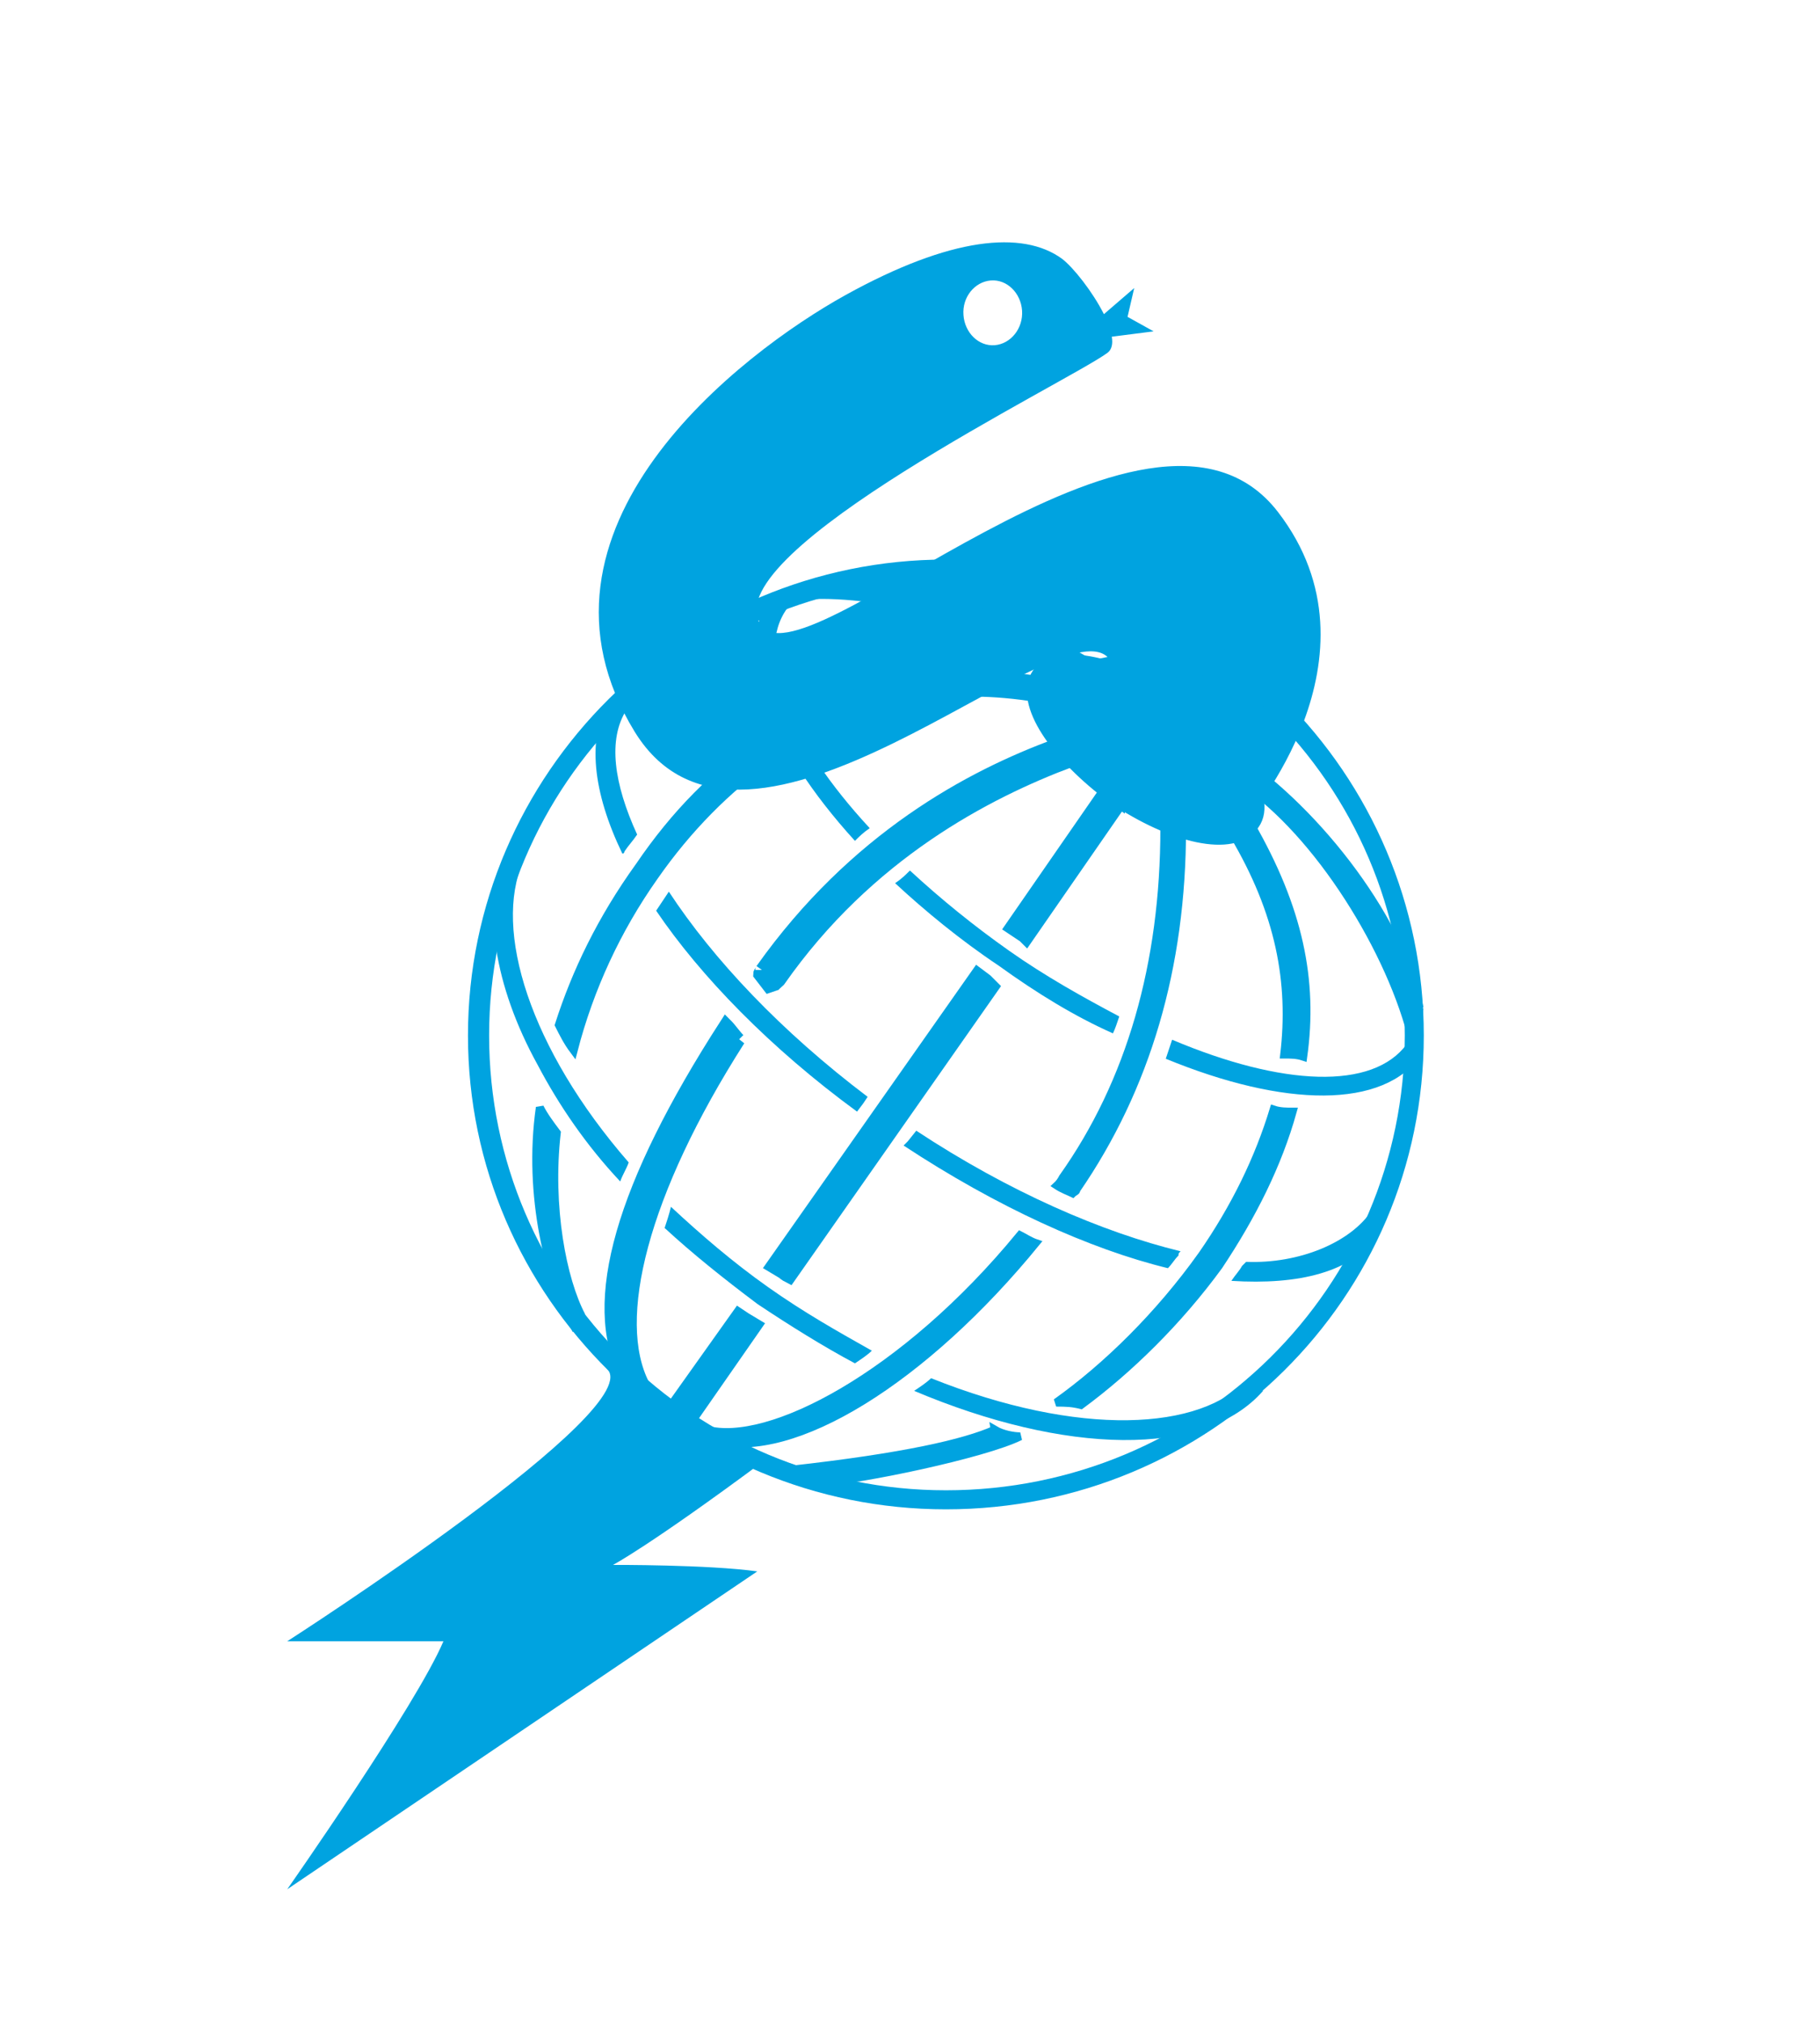 <?xml version="1.0" encoding="UTF-8" standalone="no"?>
<!-- Created with Inkscape (http://www.inkscape.org/) -->
<svg width="360mm" height="400mm" viewBox="0 0 360 400" version="1.1" id="svg5" xml:space="preserve" inkscape:version="1.2.2 (732a01da63, 2022-12-09)" sodipodi:docname="numba-mpi.svg" xmlns:inkscape="http://www.inkscape.org/namespaces/inkscape" xmlns:sodipodi="http://sodipodi.sourceforge.net/DTD/sodipodi-0.dtd" xmlns="http://www.w3.org/2000/svg" xmlns:svg="http://www.w3.org/2000/svg"><sodipodi:namedview id="namedview7" pagecolor="#ffffff" bordercolor="#000000" borderopacity="0.25" inkscape:showpageshadow="2" inkscape:pageopacity="0.0" inkscape:pagecheckerboard="0" inkscape:deskcolor="#d1d1d1" inkscape:document-units="mm" showgrid="false" inkscape:zoom="0.52724989" inkscape:cx="591.74977" inkscape:cy="716.92761" inkscape:window-width="1920" inkscape:window-height="1017" inkscape:window-x="1912" inkscape:window-y="-8" inkscape:window-maximized="1" inkscape:current-layer="layer1"/><defs id="defs2"/><g inkscape:label="Layer 1" inkscape:groupmode="layer" id="layer1"><g id="g42" transform="matrix(0.265,0,0,0.265,-16.823,-10.081)"><g id="g13">
	<path class="st0" d="m 521.048,1205.782 c 0,0 26.861,-14.028 111.404,-76.725 -58.627,-26.495 -68.117,-32.144 -116.555,-70.213 35.429,28.482 -238.015,203.902 -238.015,203.902 h 116.588 c -20.134,47.47 -116.588,185.06 -116.588,185.06 l 350.858,-237.204 c -36.834,-5.112 -107.692,-4.82 -107.692,-4.82 z" id="path11" sodipodi:nodetypes="cccccccc"/>
</g><rect x="22.5" y="22.5" class="st1" width="455" height="455" id="rect15"/><path class="st2" d="M 301.6,64.3" id="path30"/></g></g><g inkscape:groupmode="layer" id="layer3" inkscape:label="Head"><g id="g5359" transform="matrix(0.265,0,0,0.265,-16.823,-10.081)"><g id="g5353">
	<path class="st0" d="m 993.78,650.286 c 0,0 106.94,-121.847 23.689,-230.094 C 920.945,294.626 659.86,557.12 630.3,502.996 600.74,448.873 860.92,322.936 890.178,301.287 c 3.167,-2.331 4.072,-6.828 3.167,-11.99 l 31.219,-3.997 -19.456,-10.825 4.977,-21.483 -22.623,19.484 c -8.446,-16.82 -22.924,-34.972 -31.219,-41.3 -29.41,-21.483 -83.252,-16.32 -161.526,26.978 -78.275,43.299 -250.377,174.564 -157.473,325.943 83.252,135.059 312.966,-93.296 352.933,-55.826 -70.079,13.508 -51.714,16.265 -51.714,16.265 l 6.45,34.139 c 8.994,19.984 42.863,47.888 42.863,47.888 l 62.131,34.907 c 19.409,3.655 43.873,-11.185 43.873,-11.185 z M 803.005,247.33 c 12.065,-0.999 22.472,9.326 23.377,22.482 0.905,13.323 -8.446,24.814 -20.36,25.813 -12.065,0.999 -22.472,-9.326 -23.377,-22.482 -1.056,-13.323 8.295,-24.814 20.36,-25.813 z" id="path5351" sodipodi:nodetypes="ccscccccccscccccccscccs"/>
</g><rect x="22.5" y="22.5" class="st1" width="455" height="455" id="rect5355"/><path class="st2" d="M 301.6,64.3" id="path5357"/></g></g><g inkscape:groupmode="layer" id="layer4" inkscape:label="Tail"/><g inkscape:groupmode="layer" id="layer2" inkscape:label="Globe"><g id="g580" transform="matrix(3.432,0,0,3.432,-334.987,-288.503)"><path d="m 24.835,77.304 c 0.123,0 0,0.122 0,0" fill="none" stroke="#000000" stroke-width="1.124" stroke-miterlimit="2.613" id="path518" sodipodi:nodetypes="cc"/><path d="m 179.423,142.141 -0.356,2.019 c -1.219,-5.241 -5.495,-12.135 -9.883,-15.06 l -0.735,-1.681 c 4.632,2.925 9.755,9.237 10.974,14.722 z" fill-rule="evenodd" clip-rule="evenodd" fill="#f9dc30" stroke="#f9dc30" stroke-width="0.459" stroke-miterlimit="2.613" id="path520" style="fill:#00a3e0;fill-opacity:1;stroke:#00a3e0;stroke-opacity:1" sodipodi:nodetypes="ccccc"/><path fill="none" stroke="#000000" stroke-width="1.124" stroke-miterlimit="2.613" d="m 25.689,116.184 v 0.121" id="path522"/><path d="m 155.9,137.509 5.485,-7.922 0.853,0.609 -5.485,7.922 -0.122,-0.122 z m 11.213,-16.209 0.975,0.731 -2.194,3.047 -0.975,-0.61 z m -24.985,35.711 11.822,-16.82 0.488,0.365 0.366,0.366 -11.701,16.698 c -0.244,-0.123 -0.365,-0.244 -0.365,-0.244 z m -5.851,8.287 3.901,-5.485 0.365,0.244 0.61,0.366 -3.9,5.605 z" fill-rule="evenodd" clip-rule="evenodd" fill="#4cb0e8" stroke="#4cb0e8" stroke-width="0.765" stroke-miterlimit="2.613" id="path524" style="fill:#00a3e0;fill-opacity:1;stroke:#00a3e0;stroke-opacity:1" sodipodi:nodetypes="cccccccccccccccccccccccc"/><path d="m 141.519,139.947 c 5.362,-7.556 12.017,-11.127 17.015,-12.956 l 0.779,0.89 c -4.875,1.829 -11.7,5.363 -16.819,12.675 -0.122,0.122 -0.399,0.296 -0.399,0.54 l -0.698,-0.905 c -0.001,-0.122 0.122,-0.122 0.122,-0.244 z" fill-rule="evenodd" clip-rule="evenodd" fill="#6eac51" stroke="#6eac51" stroke-width="0.765" stroke-miterlimit="2.613" id="path526" style="fill:#00a3e0;fill-opacity:1;stroke:#00a3e0;stroke-opacity:1" sodipodi:nodetypes="ccccccc"/><path d="m 178.691,144.212 0.853,0.609 c -2.194,3.17 -7.922,3.049 -14.748,0.244 l 0.366,-1.096 c 6.338,2.68 11.579,2.924 13.529,0.243 z" fill-rule="evenodd" clip-rule="evenodd" fill="#ffffff" id="path528" style="fill:#00a3e0;fill-opacity:1" sodipodi:nodetypes="ccccc"/><path d="m 168.697,132.147 0.975,-0.609 c 2.804,4.875 3.657,9.019 3.047,13.407 -0.366,-0.123 -0.731,-0.123 -1.097,-0.123 0.487,-4.144 -0.244,-8.166 -2.925,-12.675 z" fill-rule="evenodd" clip-rule="evenodd" fill="#b4282e" stroke="#b4282e" stroke-width="0.459" stroke-miterlimit="2.613" id="path530" style="fill:#00a3e0;fill-opacity:1;stroke:#00a3e0;stroke-opacity:1" sodipodi:nodetypes="ccccc"/><path d="m 155.169,139.703 c -2.194,-1.462 -4.266,-3.169 -5.972,-4.753 0.366,-0.244 0.609,-0.487 0.853,-0.731 1.805,1.668 3.719,3.215 5.729,4.631 2.072,1.462 4.266,2.682 6.337,3.778 -0.122,0.365 -0.244,0.731 -0.366,0.974 -2.194,-0.974 -4.388,-2.315 -6.581,-3.899 z m -13.163,-21.207 0.975,0.609 c -1.95,2.681 0.122,7.678 4.753,12.675 -0.365,0.244 -0.609,0.487 -0.853,0.731 -4.997,-5.483 -7.069,-10.968 -4.875,-14.015 z m -8.531,14.748 c -1.707,-3.534 -2.072,-6.703 -0.731,-8.897 l 0.975,0.609 c -1.097,1.707 -0.731,4.266 0.609,7.191 -0.244,0.365 -0.488,0.609 -0.731,0.975 -0.001,0 -0.001,0.122 -0.122,0.122 z m 14.137,14.015 -0.244,0.367 -0.366,0.486 c -4.997,-3.656 -9.019,-7.8 -11.578,-11.578 l 0.731,-1.097 c 2.56,3.9 6.46,8.044 11.457,11.822 z" fill-rule="evenodd" clip-rule="evenodd" fill="#ffffff" id="path532" style="fill:#00a3e0;fill-opacity:1" sodipodi:nodetypes="cccccccccccccccccccccccc"/><path d="m 140.179,143.97 c -5.606,8.775 -7.454,16.131 -5.503,19.911 l -0.975,-0.6 c -2.194,-4.143 -0.225,-10.903 5.747,-20.165 0.243,0.243 0.487,0.609 0.731,0.854 z" fill-rule="evenodd" clip-rule="evenodd" fill="#6eac51" stroke="#6eac51" stroke-width="0.765" stroke-miterlimit="2.613" id="path534" style="fill:#00a3e0;fill-opacity:1;stroke:#00a3e0;stroke-opacity:1" sodipodi:nodetypes="ccccc"/><path d="m 126.65,133.365 1.097,0.366 c -1.706,3.9 0.366,10.725 6.094,17.307 -0.122,0.365 -0.365,0.73 -0.487,1.098 -1.95,-2.072 -3.534,-4.389 -4.753,-6.705 -2.56,-4.631 -3.169,-9.141 -1.951,-12.066 z" fill-rule="evenodd" clip-rule="evenodd" fill="#ffffff" id="path536" style="fill:#00a3e0;fill-opacity:1" sodipodi:nodetypes="cccccc"/><path d="m 131.122,159.876 -0.458,0.54 c -1.34,-2.439 -2.674,-7.429 -1.943,-12.546 0.244,0.486 0.609,0.975 0.975,1.461 -0.487,4.266 0.329,8.473 1.426,10.545 z m 3.327,-25.901 c 2.072,-3.047 4.388,-5.363 7.069,-7.191 0.122,0.366 0.365,0.731 0.487,0.975 -2.438,1.706 -4.753,4.022 -6.703,6.825 -2.134,3.025 -3.703,6.411 -4.632,9.995 -0.365,-0.488 -0.609,-0.977 -0.853,-1.463 0.976,-3.047 2.439,-6.094 4.632,-9.141 z" fill-rule="evenodd" clip-rule="evenodd" fill="#f9dc30" stroke="#f9dc30" stroke-width="0.459" stroke-miterlimit="2.613" id="path538" style="fill:#00a3e0;fill-opacity:1;stroke:#00a3e0;stroke-opacity:1" sodipodi:nodetypes="cccccccccccc"/><path d="m 169.429,156.766 c 3.047,0.121 6.001,-1.108 7.22,-2.936 l 0.458,1.352 c -1.584,2.193 -4.631,2.924 -8.531,2.68 0.244,-0.365 0.487,-0.609 0.609,-0.852 z m -4.51,0.366 c -4.51,-1.098 -9.872,-3.535 -15.235,-7.068 l 0.244,-0.244 0.488,-0.609 c 5.363,3.535 10.725,5.85 15.235,6.947 -0.122,0.121 -0.122,0.121 -0.122,0.244 -0.245,0.241 -0.366,0.486 -0.61,0.73 z" fill-rule="evenodd" clip-rule="evenodd" fill="#ffffff" id="path540" style="fill:#00a3e0;fill-opacity:1" sodipodi:nodetypes="ccccccccccccc"/><path d="m 158.826,151.891 c 3.9,-5.484 5.85,-12.311 5.85,-20.11 h 1.097 c 0,8.043 -2.072,14.991 -6.094,20.841 0,0.123 -0.122,0.123 -0.244,0.244 -0.244,-0.121 -0.609,-0.244 -0.975,-0.488 0.151,-0.138 0.275,-0.303 0.366,-0.487 z m -20.505,14.502 c 3.535,0.977 11.364,-3.047 18.068,-11.211 0.243,0.121 0.609,0.365 0.975,0.486 -6.459,7.922 -14.053,12.627 -18.562,11.408 z" fill-rule="evenodd" clip-rule="evenodd" fill="#5a6baf" stroke="#5a6baf" stroke-width="0.382" stroke-miterlimit="2.613" id="path542" style="fill:#00a3e0;fill-opacity:1;stroke:#00a3e0;stroke-opacity:1" sodipodi:nodetypes="cccccccccccc"/><path d="m 141.274,159.204 c -1.95,-1.463 -3.778,-2.926 -5.362,-4.389 0.122,-0.365 0.244,-0.73 0.365,-1.219 1.707,1.586 3.535,3.17 5.606,4.633 2.072,1.463 4.022,2.559 5.972,3.656 -0.244,0.244 -0.609,0.486 -0.975,0.73 -1.827,-0.974 -3.777,-2.192 -5.606,-3.411 z m 28.276,4.266 0.853,0.73 c -3.413,3.9 -11.456,3.656 -20.109,0 0.365,-0.244 0.731,-0.486 0.975,-0.73 8.531,3.412 15.6,3.046 18.281,0 z" fill-rule="evenodd" clip-rule="evenodd" fill="#ffffff" id="path544" style="fill:#00a3e0;fill-opacity:1" sodipodi:nodetypes="cccccccccccc"/><path d="m 166.869,156.401 c 1.95,-2.805 3.291,-5.607 4.144,-8.41 0.366,0.121 0.731,0.121 1.097,0.121 -0.853,3.047 -2.315,5.973 -4.265,8.898 -2.316,3.168 -5.134,5.936 -7.938,8.006 -0.487,-0.121 -0.82,-0.139 -1.429,-0.139 2.924,-2.072 5.953,-5.064 8.39,-8.476 z m -5.566,-33.58 -2.263,-0.473 c -3.9,-2.682 -11.412,-4.321 -15.191,-3.956 l 1.326,-0.872 c 3.9,-0.487 12.106,2.619 16.128,5.3 z m -6.367,43.619 c 0.469,0.276 1.106,0.38 1.472,0.38 -2.08,1.038 -9.35,2.541 -11.44,2.634 -0.487,-0.121 -0.768,-0.449 -1.791,-0.707 6.541,-0.728 10.033,-1.538 11.759,-2.306 z" fill-rule="evenodd" clip-rule="evenodd" fill="#b4282e" stroke="#b4282e" stroke-width="0.459" stroke-miterlimit="2.613" id="path546" style="fill:#00a3e0;fill-opacity:1;stroke:#00a3e0;stroke-opacity:1" sodipodi:nodetypes="ccccccccccccccccc"/><path d="m 152.123,116.302 c -15.113,0 -27.545,12.31 -27.545,27.423 0,15.113 12.432,27.301 27.545,27.301 15.234,0 27.544,-12.188 27.544,-27.301 0,-15.113 -12.31,-27.423 -27.544,-27.423 z m 0,53.627 c -14.504,0 -26.326,-11.699 -26.326,-26.203 0,-14.504 11.822,-26.204 26.326,-26.204 14.625,0 26.447,11.7 26.447,26.204 0,14.504 -11.822,26.203 -26.447,26.203 z" fill-rule="evenodd" clip-rule="evenodd" fill="#ffffff" id="path548" style="fill:#00a3e0;fill-opacity:1" sodipodi:nodetypes="ssssssssss"/><path d="m 157.489,123.249 -0.07,1.045 c -5.241,-0.853 -8.953,0.052 -12.487,1.758 -0.272,-0.277 -0.479,-0.61 -0.609,-0.975 3.9,-1.828 7.682,-2.681 13.166,-1.828 z" fill-rule="evenodd" clip-rule="evenodd" fill="#f9dc30" stroke="#f9dc30" stroke-width="0.459" stroke-miterlimit="2.613" id="path550" style="fill:#00a3e0;fill-opacity:1;stroke:#00a3e0;stroke-opacity:1" sodipodi:nodetypes="ccccc"/><path d="m 161.873,129.831 c -3.291,-2.438 -5.241,-5.363 -4.266,-6.825 0.975,-1.341 4.509,-0.609 7.8,1.706 3.291,2.316 5.241,5.363 4.266,6.704 -0.975,1.462 -4.388,0.731 -7.8,-1.585 z" fill="none" stroke="#ffffff" stroke-width="1.124" stroke-miterlimit="2.613" id="path552" style="stroke:#00a3e0;stroke-opacity:1" sodipodi:nodetypes="ccccc"/></g></g><style type="text/css" id="style9">
	.st0{fill:#00A3E0;}
	.st1{fill:none;}
	.st2{fill:url(#SVGID_1_);}
</style></svg>